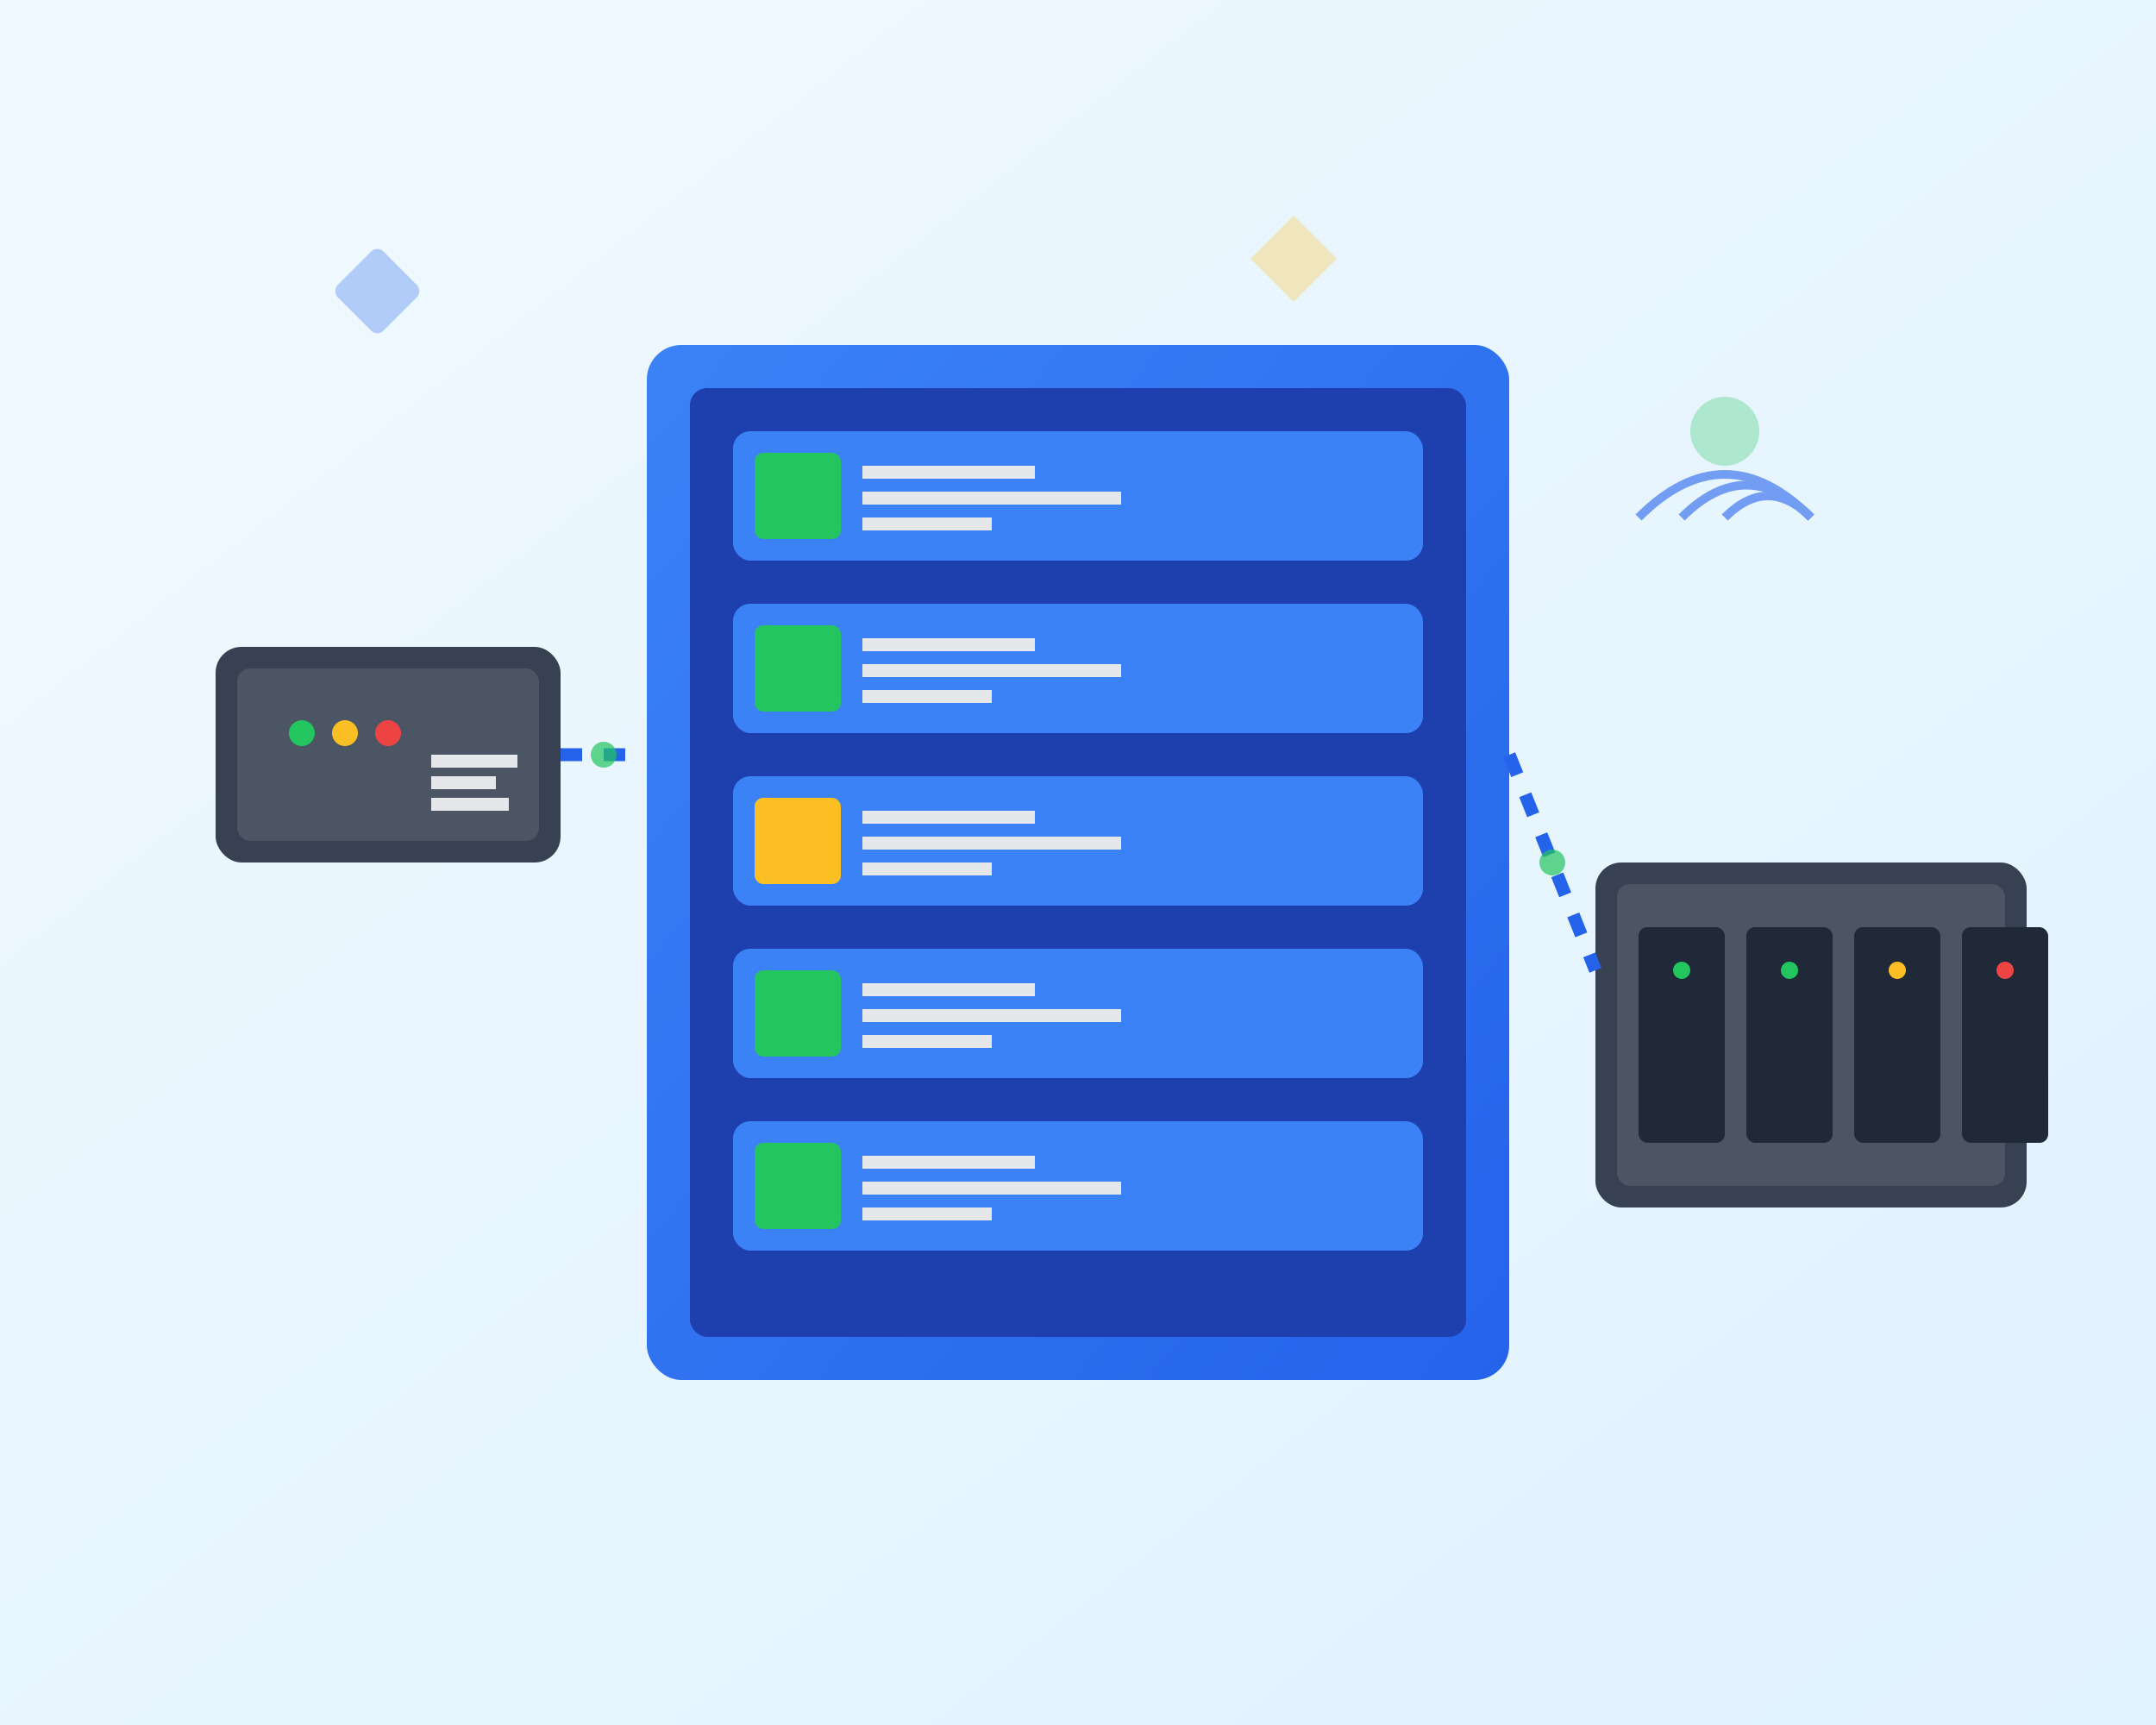 <svg width="500" height="400" viewBox="0 0 500 400" fill="none" xmlns="http://www.w3.org/2000/svg">
  <!-- Background gradient -->
  <defs>
    <linearGradient id="bgGradient" x1="0%" y1="0%" x2="100%" y2="100%">
      <stop offset="0%" style="stop-color:#f0f9ff;stop-opacity:1" />
      <stop offset="100%" style="stop-color:#e0f2fe;stop-opacity:1" />
    </linearGradient>
    <linearGradient id="serverGradient" x1="0%" y1="0%" x2="100%" y2="100%">
      <stop offset="0%" style="stop-color:#3b82f6;stop-opacity:1" />
      <stop offset="100%" style="stop-color:#2563eb;stop-opacity:1" />
    </linearGradient>
    <filter id="shadow" x="-20%" y="-20%" width="140%" height="140%">
      <feDropShadow dx="0" dy="4" stdDeviation="8" flood-color="#000000" flood-opacity="0.1"/>
    </filter>
  </defs>
  
  <!-- Background -->
  <rect width="500" height="400" fill="url(#bgGradient)"/>
  
  <!-- Main server rack -->
  <g filter="url(#shadow)">
    <rect x="150" y="80" width="200" height="240" rx="8" fill="url(#serverGradient)"/>
    <rect x="160" y="90" width="180" height="220" rx="4" fill="#1e40af"/>
    
    <!-- Server units -->
    <rect x="170" y="100" width="160" height="30" rx="4" fill="#3b82f6"/>
    <rect x="175" y="105" width="20" height="20" rx="2" fill="#22c55e"/>
    <rect x="200" y="108" width="40" height="3" fill="#e5e7eb"/>
    <rect x="200" y="114" width="60" height="3" fill="#e5e7eb"/>
    <rect x="200" y="120" width="30" height="3" fill="#e5e7eb"/>
    
    <rect x="170" y="140" width="160" height="30" rx="4" fill="#3b82f6"/>
    <rect x="175" y="145" width="20" height="20" rx="2" fill="#22c55e"/>
    <rect x="200" y="148" width="40" height="3" fill="#e5e7eb"/>
    <rect x="200" y="154" width="60" height="3" fill="#e5e7eb"/>
    <rect x="200" y="160" width="30" height="3" fill="#e5e7eb"/>
    
    <rect x="170" y="180" width="160" height="30" rx="4" fill="#3b82f6"/>
    <rect x="175" y="185" width="20" height="20" rx="2" fill="#fbbf24"/>
    <rect x="200" y="188" width="40" height="3" fill="#e5e7eb"/>
    <rect x="200" y="194" width="60" height="3" fill="#e5e7eb"/>
    <rect x="200" y="200" width="30" height="3" fill="#e5e7eb"/>
    
    <rect x="170" y="220" width="160" height="30" rx="4" fill="#3b82f6"/>
    <rect x="175" y="225" width="20" height="20" rx="2" fill="#22c55e"/>
    <rect x="200" y="228" width="40" height="3" fill="#e5e7eb"/>
    <rect x="200" y="234" width="60" height="3" fill="#e5e7eb"/>
    <rect x="200" y="240" width="30" height="3" fill="#e5e7eb"/>
    
    <rect x="170" y="260" width="160" height="30" rx="4" fill="#3b82f6"/>
    <rect x="175" y="265" width="20" height="20" rx="2" fill="#22c55e"/>
    <rect x="200" y="268" width="40" height="3" fill="#e5e7eb"/>
    <rect x="200" y="274" width="60" height="3" fill="#e5e7eb"/>
    <rect x="200" y="280" width="30" height="3" fill="#e5e7eb"/>
  </g>
  
  <!-- Side devices -->
  <g filter="url(#shadow)">
    <!-- Router -->
    <rect x="50" y="150" width="80" height="50" rx="6" fill="#374151"/>
    <rect x="55" y="155" width="70" height="40" rx="3" fill="#4b5563"/>
    <circle cx="70" cy="170" r="3" fill="#22c55e"/>
    <circle cx="80" cy="170" r="3" fill="#fbbf24"/>
    <circle cx="90" cy="170" r="3" fill="#ef4444"/>
    <rect x="100" y="175" width="20" height="3" fill="#e5e7eb"/>
    <rect x="100" y="180" width="15" height="3" fill="#e5e7eb"/>
    <rect x="100" y="185" width="18" height="3" fill="#e5e7eb"/>
  </g>
  
  <g filter="url(#shadow)">
    <!-- NAS Device -->
    <rect x="370" y="200" width="100" height="80" rx="6" fill="#374151"/>
    <rect x="375" y="205" width="90" height="70" rx="3" fill="#4b5563"/>
    <rect x="380" y="215" width="20" height="50" rx="2" fill="#1f2937"/>
    <rect x="405" y="215" width="20" height="50" rx="2" fill="#1f2937"/>
    <rect x="430" y="215" width="20" height="50" rx="2" fill="#1f2937"/>
    <rect x="455" y="215" width="20" height="50" rx="2" fill="#1f2937"/>
    <circle cx="390" cy="225" r="2" fill="#22c55e"/>
    <circle cx="415" cy="225" r="2" fill="#22c55e"/>
    <circle cx="440" cy="225" r="2" fill="#fbbf24"/>
    <circle cx="465" cy="225" r="2" fill="#ef4444"/>
  </g>
  
  <!-- Connection lines -->
  <path d="M130 175 L150 175" stroke="#2563eb" stroke-width="3" stroke-dasharray="5,5"/>
  <path d="M350 175 L370 225" stroke="#2563eb" stroke-width="3" stroke-dasharray="5,5"/>
  
  <!-- Data flow indicators -->
  <g opacity="0.7">
    <circle cx="140" cy="175" r="3" fill="#22c55e">
      <animate attributeName="opacity" values="0.3;1;0.3" dur="2s" repeatCount="indefinite"/>
    </circle>
    <circle cx="360" cy="200" r="3" fill="#22c55e">
      <animate attributeName="opacity" values="0.3;1;0.3" dur="2s" repeatCount="indefinite" begin="0.5s"/>
    </circle>
  </g>
  
  <!-- WiFi signals -->
  <g transform="translate(420, 120)" opacity="0.6">
    <path d="M0 0 Q-10 -10 -20 0" stroke="#2563eb" stroke-width="2" fill="none">
      <animate attributeName="opacity" values="0.3;1;0.3" dur="3s" repeatCount="indefinite"/>
    </path>
    <path d="M0 0 Q-15 -15 -30 0" stroke="#2563eb" stroke-width="2" fill="none">
      <animate attributeName="opacity" values="0.3;1;0.3" dur="3s" repeatCount="indefinite" begin="0.5s"/>
    </path>
    <path d="M0 0 Q-20 -20 -40 0" stroke="#2563eb" stroke-width="2" fill="none">
      <animate attributeName="opacity" values="0.3;1;0.3" dur="3s" repeatCount="indefinite" begin="1s"/>
    </path>
  </g>
  
  <!-- Floating tech elements -->
  <g opacity="0.3">
    <rect x="80" y="60" width="15" height="15" rx="2" fill="#2563eb" transform="rotate(45 87.5 67.5)">
      <animateTransform attributeName="transform" type="rotate" values="45 87.5 67.5;405 87.5 67.5;45 87.5 67.5" dur="10s" repeatCount="indefinite"/>
    </rect>
    <circle cx="400" cy="100" r="8" fill="#22c55e">
      <animateTransform attributeName="transform" type="translate" values="0,0;0,-10;0,0" dur="4s" repeatCount="indefinite"/>
    </circle>
    <polygon points="300,50 310,60 300,70 290,60" fill="#fbbf24">
      <animateTransform attributeName="transform" type="scale" values="1;1.2;1" dur="3s" repeatCount="indefinite"/>
    </polygon>
  </g>
</svg>
